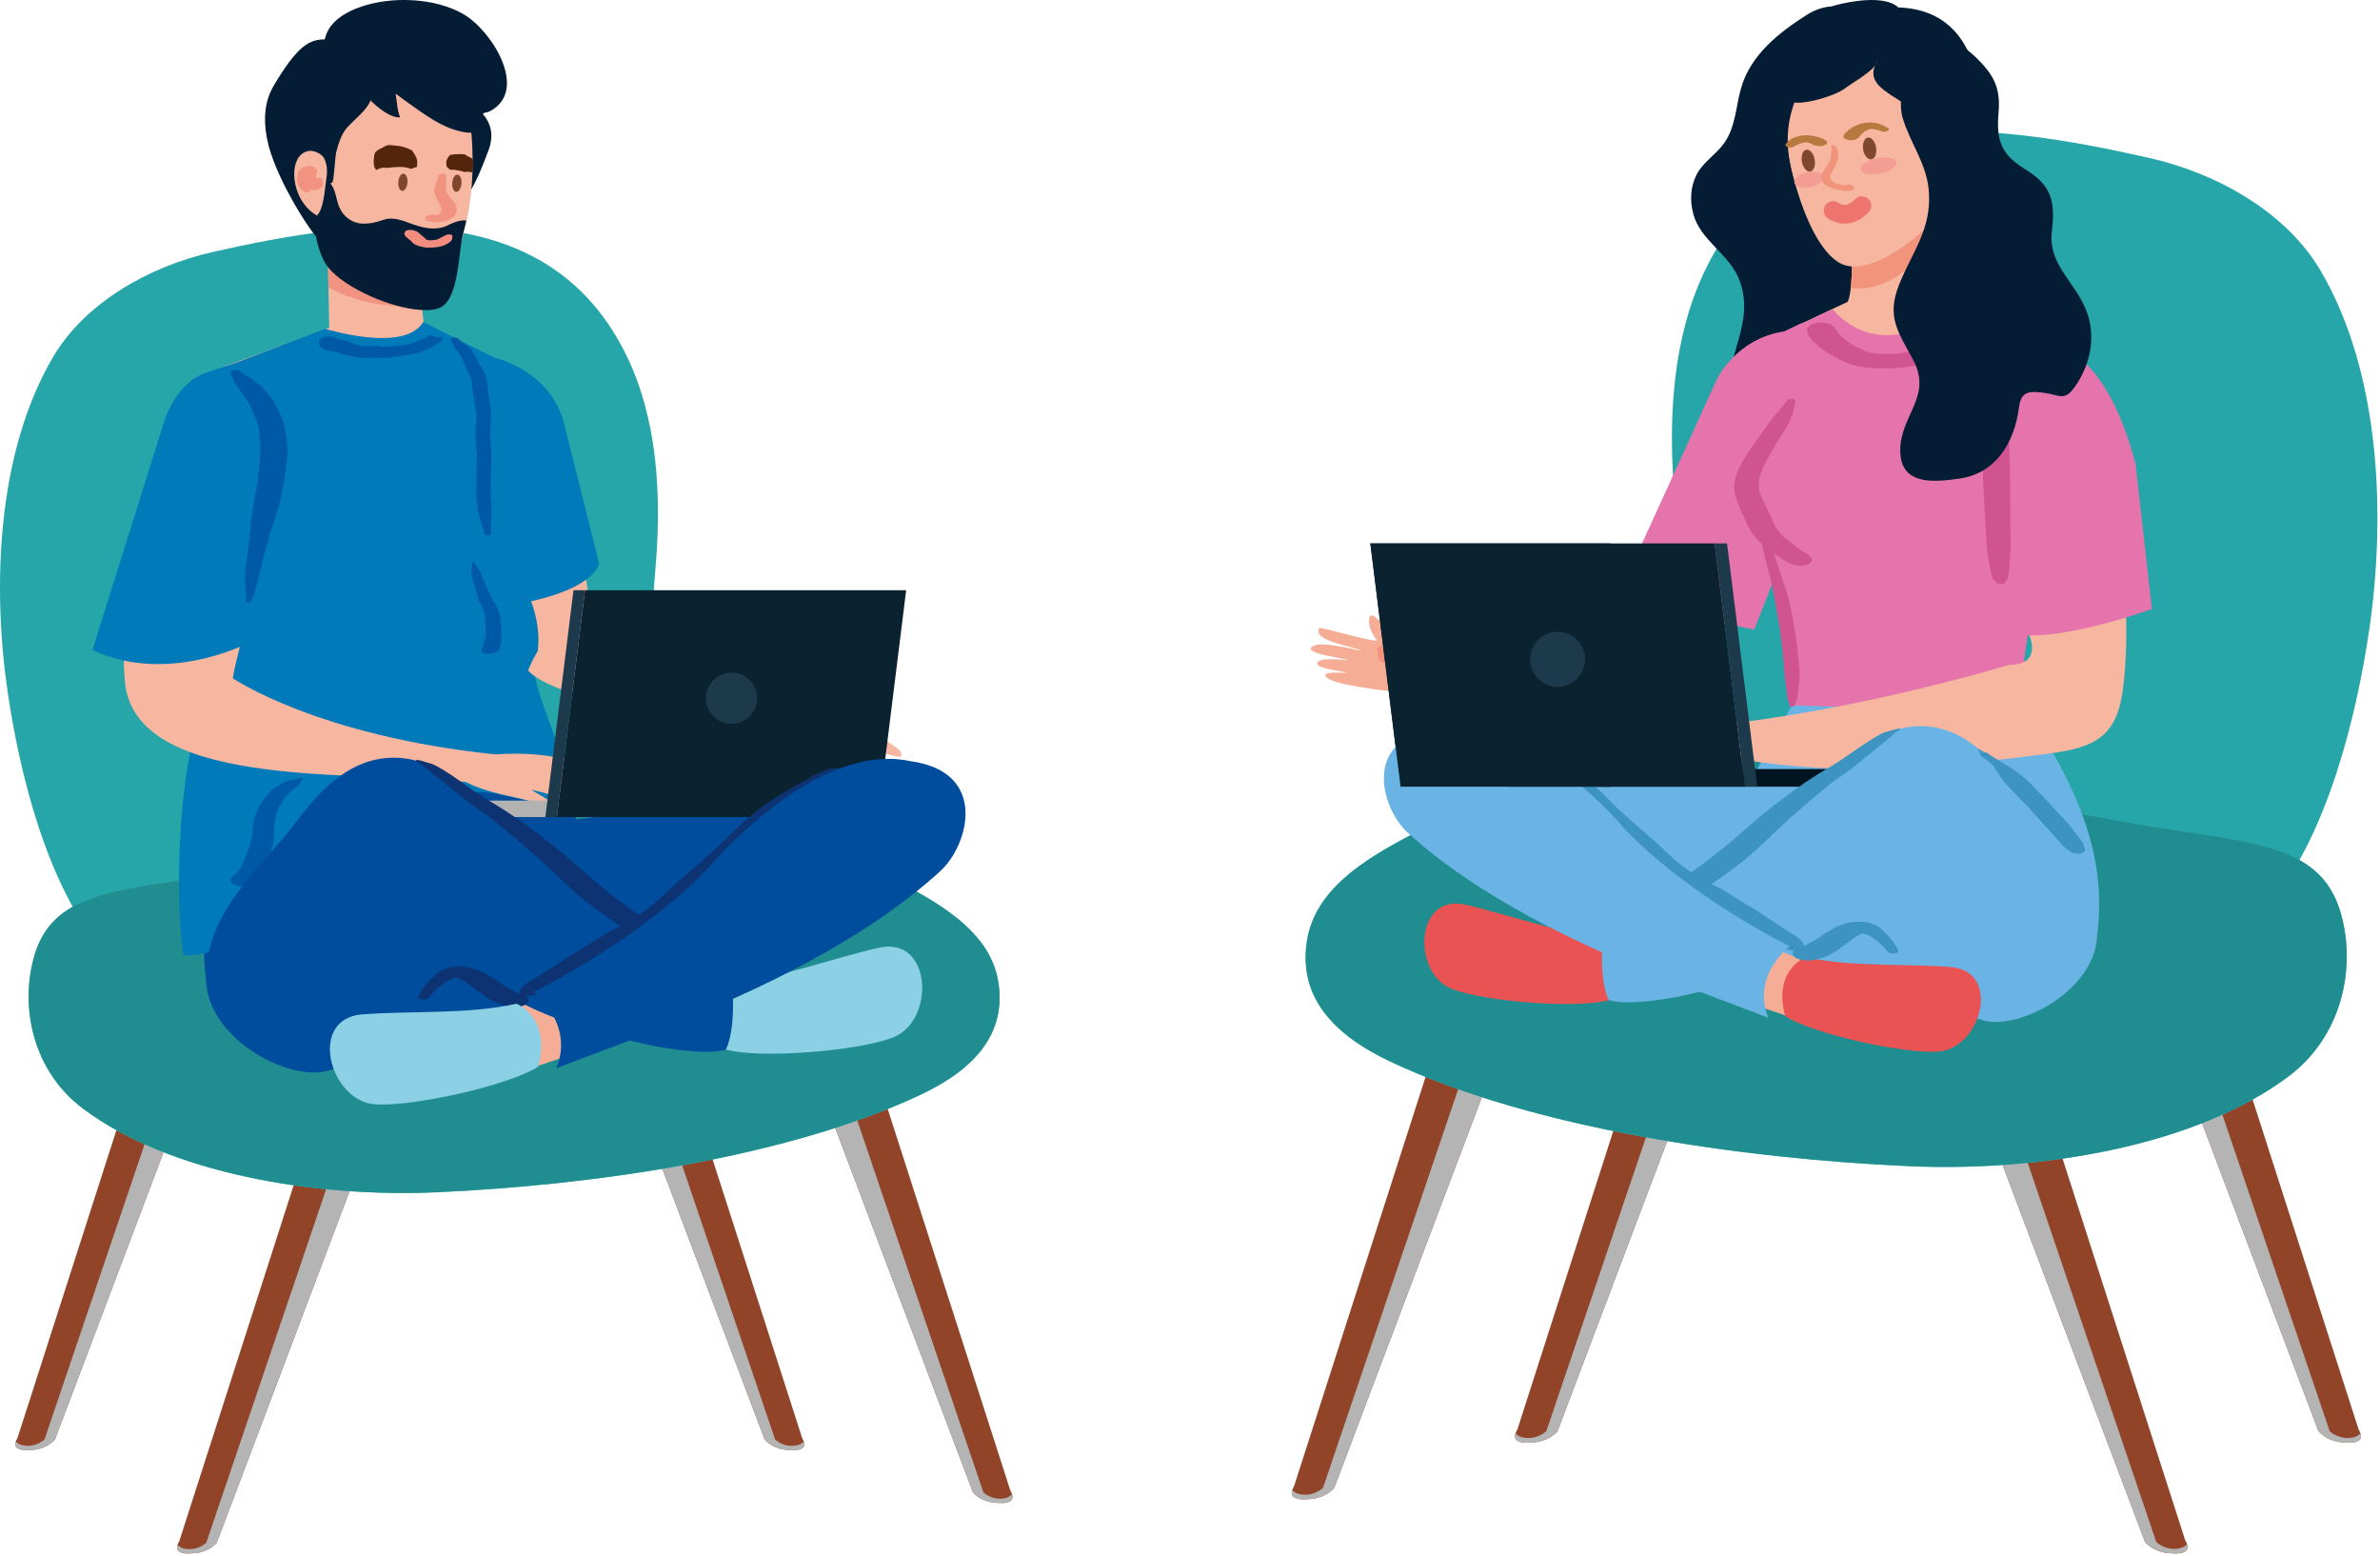 <svg xmlns="http://www.w3.org/2000/svg" xmlns:xlink="http://www.w3.org/1999/xlink" width="632" height="413" fill="none" xmlns:v="https://vecta.io/nano"><style><![CDATA[.B{fill:#f7b6a0}.C{fill:#914428}.D{fill:#b4b4b4}.E{fill:#041c34}.F{fill:#f2937c}.G{fill:#f6ad96}.H{fill:#004d9d}.I{fill:#f29381}.J{fill:#0b2230}.K{fill:#1d394c}.L{fill:#e474ab}.M{fill:#69b4e4}.N{fill:#cf5490}.O{fill:#3d94c0}]]></style><path d="M56.322 66.939c-16.306 3.689-33.651 13.198-42.271 27.904-14.904 25.41-16.098 60.745-12.048 88.649 3.168 21.72 10.438 51.391 25.082 68.642 16.306 19.174 52.554 11.172 73.43 7.899 24.095-3.742 42.479-5.56 55.617-28.268 13.19-22.812 16.151-56.847 18.124-83.4 1.298-17.564.208-36.894-7.53-53.21-20.824-44.012-70.573-37.257-110.404-28.216z" fill="#27a6a9"/><path d="M83.691 296.871h16.462L57.57 409.526s-2.129 2.91-7.114 2.858c0 0-5.141.52-2.856-3.222l36.092-112.291z" class="C"/><path d="M100.152 296.871L57.57 409.526s-2.129 2.91-7.114 2.858c0 0-4.206.416-3.324-2.286.364.363.779.675 1.35.883 2.233.728 4.726 0 6.284-1.403l38.221-112.707h7.166z" class="D"/><path d="M40.743 269.436h16.462L14.622 382.091s-2.129 2.91-7.114 2.858c0 0-5.141.519-2.856-3.222l36.092-112.291z" class="C"/><path d="M57.205 269.436L14.622 382.091s-2.129 2.91-7.114 2.858c0 0-4.206.415-3.324-2.287.364.364.779.676 1.35.884 2.233.727 4.726 0 6.284-1.403l38.221-112.707h7.166z" class="D"/><path d="M232.208 283.467h-16.462l42.583 112.655s2.129 2.91 7.114 2.858c0 0 5.142.519 2.857-3.274l-36.092-112.239z" class="C"/><path d="M215.746 283.467l42.583 112.655s2.129 2.91 7.114 2.858c0 0 4.207.416 3.324-2.287a3.59 3.59 0 0 1-1.35.884c-2.233.727-4.726 0-6.284-1.403l-38.221-112.707h-7.166z" class="D"/><path d="M176.905 269.436h-16.462l42.583 112.655s2.129 2.91 7.115 2.858c0 0 5.141.519 2.856-3.222l-36.092-112.291z" class="C"/><path d="M160.443 269.436l42.583 112.655s2.129 2.91 7.115 2.858c0 0 4.206.415 3.323-2.287a3.59 3.59 0 0 1-1.35.884c-2.233.727-4.726 0-6.283-1.403L167.61 269.436h-7.167z" class="D"/><use xlink:href="#B" fill="#53bec6"/><use xlink:href="#B" fill="#208e91"/><path d="M141.022 195.338s-28.613 1.195-65.692.26c-14.592 22.292-23.369 41.466-20.668 64.174 0 0 5.764 18.342 34.118 20.057l57.072-8.885 50.424 1.87s49.074-53.781 17.605-63.186l-60.811 7.898-12.048-22.188z" class="H"/><path d="M62.039 236.648l1.766-1.351c.519-.468.987-1.143 1.454-1.715l2.752-3.118 5.609-6.235 5.608-5.872c.831-.935 1.766-1.871 2.441-2.962l.935-1.299c.312-.416.571-.883.883-1.351.675-.987 1.818-1.663 2.752-2.39.415-.312 1.091-.624 1.298-1.091.104-.208.104-.416.208-.624.104-.312.312-.52.467-.779.104-.104-.312-.156-.363-.052-.519.467-1.039.675-1.714.935-.571.208-1.039.623-1.558.987l-3.064 1.923c-2.337 1.455-4.57 3.014-6.647 4.832-.987.884-1.87 1.923-2.804 2.858l-2.856 2.962-5.608 6.132-3.064 3.741-1.298 1.715c-.415.571-.623 1.299-.883 1.974-.26.728.571 1.04 1.142 1.144.883.207 1.869.156 2.544-.364z" fill="#0d3373"/><path d="M113.449 88.97l-25.966.52-.571-28.32 25.965-.52c-.052 0-2.337 22.396.572 28.32z" class="B"/><path d="M112.098 81.851c-5.868-.468-11.476-.728-17.24-2.39-2.752-.831-5.297-1.819-7.634-3.17l-.312-15.121 25.965-.52c-.052 0-1.298 12.419-.779 21.201z" class="I"/><path d="M129.547 40.383c-1.61 4.105-3.324 8.886-6.18 12.523-3.271 4.105-8.049 4.417-10.23-.727-2.077-4.833-2.025-10.808-1.091-15.797.468-2.702 1.402-5.82 3.947-7.639 3.947-2.91 9.192-1.975 12.152 1.455 2.752 3.118 2.856 6.547 1.402 10.185z" class="E"/><path d="M125.39 47.297c-.26 4.936-.987 9.873-2.285 14.653-1.298 4.833-3.116 13.926-8.621 15.953-1.713.623-3.063.572-5.037.468-7.478-.468-15.371-5.404-20.149-10.964-8.828-10.341-8.828-35.387.052-45.052 8.101-8.834 33.807-4.313 35.521 9.821.571 4.885.779 10.029.519 15.121z" class="B"/><path d="M119.782 59.403c-.52.26-1.61.779-2.233.935-2.181.572-4.207.312-6.388-.312-3.064-.831-6.076-2.754-9.347-1.663-1.973.675-3.635 1.091-5.712.987-2.597-.104-4.933-1.871-5.972-4.261-.779-1.819-.935-4.209-2.025-5.872-1.35-2.131-3.22-3.534-5.505-4.261.052 8.678.364 21.149 4.726 26.241 4.726 5.56 16.722 10.6 24.2 11.068 1.973.104 3.323.156 5.037-.468 5.453-2.027 5.089-15.017 6.439-19.902.312-1.091.572-2.234.831-3.378-1.194-.104-2.44.156-4.05.883z" class="E"/><path d="M87.584 44.593c.156-.208.312-.364.312-.675 0-.208-.052-.416-.104-.624a5.27 5.27 0 0 0-.519-1.247c-.415-.727-1.039-1.351-1.714-1.819-1.194-.779-2.648-1.143-4.051-.831-.156.052-.312.052-.467.104-.467.156-.571.208-.26.104.156-.052.156-.052.104-.052-.26.052-.467.156-.675.26-.26.104-.571.312-.727.572-.052.104-.104.156-.156.26-.104.156-.104.312 0 .416.052.052.052.104.104.156v-.312c-.156.208-.364.364-.156.675v-.208c-.208.416-.311.831-.467 1.247s-.312.883-.364 1.351c-.104.468-.208.935-.208 1.403s-.052 1.039.156 1.455c.052.104.312.104.364 0 .26-.416.312-.935.467-1.403l.519-1.403c.156-.468.364-.883.571-1.299s.364-.779.623-1.143c-.104.104-.26.156-.364.26.156-.052.364-.104.519-.208.104-.052.104-.052-.104 0-.208 0-.208 0 0 0 .104 0 .26 0 .364-.052l-1.973-.572c.415.675 1.61.675 2.285.572.052 0 .415-.156.519-.104-.052 0-.467.104-.156.052s.519-.104.779-.208.26-.104.104-.052-.156.052-.104.052c.104 0 .208-.052.312-.104.208-.052-.104 0-.156 0-.415.052-.883 0-1.246-.104-.26-.104 0 0 .052.052.104.052.156.104.26.156.208.104-.052-.052-.052-.052s.156.156.208.156c.052.052.052.052 0 0-.052-.104-.052-.052.052.104l.26.26c.156.104.312.208.467.364.156.104.312.26.415.364l.156.156c.052.052.052.052 0 0l.104.104c.208.312.467.624.571.987.052.208.104.364.208.572.208.312.623.468.935.624.571.208 1.714.26 2.233-.364z" fill="#f49c81"/><path d="M89.3 40.281c-.312 1.247-.571 6.911-.987 8.002s-2.908-.624-2.908-.624c-1.766-1.871.519-6.028-2.545-6.703-3.323-.727 1.506 20.058 1.454 22.292-2.545-2.702-11.529-16.68-13.398-26.397-1.402-7.171.208-11.484 1.87-14.29C80.835 9.104 83.743 9.935 91.169 10.974c3.427.468 6.024 8.158 7.27 11.536 1.35 3.585-1.091 6.339-3.583 8.678-3.012 2.962-4.051 3.429-5.557 9.093z" class="E"/><path d="M80.005 41.006c-3.479 3.014-2.181 12.627 4.154 16.212 1.766-1.663 2.025-6.547 2.389-8.886s.571-4.573-.675-6.651c-.416-.623-3.324-2.91-5.868-.675z" class="B"/><g class="I"><path d="M83.433 47.861l-.26 1.091c0-.052.052-.104.052-.156l-.156.416c-.052.052 0 .052.052-.052l-.052.052c-.052.052-.104.052-.156.104l.052-.052c-.052 0-.104.052-.104.052-.052 0-.052.052-.104.052.364-.156.26-.104.156-.052s-.26.052.208-.052c-.156 0-.26 0 .26 0-.208 0 .416.052.26 0-.156 0 .415.104.26.052s.364.156.208.052c-.156-.052.208.156.156.104l-.104-.104.156.156a1.61 1.61 0 0 1-.312-.675c0 .052.052.104.052.208-.156-.624-.208-1.247-.156-1.871 0-.312.052-.623.052-.935 0-.156-.052-.468-.104-.572-.208-.312-.519-.52-.831-.624l.519.312c-.052-.052-.104-.104-.156-.208-.208-.26-.519-.364-.831-.364-.26 0-.727.052-.987.26l-.156.156c.156-.052.26-.156.415-.208-.26.052-.519.208-.675.416a.84.84 0 0 0-.26.468c-.052.208-.052.312-.052.52v.364l.208 1.611c.104.572.26 1.143.727 1.507.312.312.779.468 1.194.52a2.96 2.96 0 0 0 1.766-.26l.519-.312c.052-.052.104-.104.208-.156.156-.156.26-.26.312-.468.052-.26 0-.52-.052-.779l-.156-.779c-.052-.364-.623-.468-.935-.468-.623.208-1.091.26-1.194.675z"/><path d="M84.262 45.525c0-.987-1.402-1.455-2.181-1.455-1.091 0-2.285.52-2.804 1.507a4.48 4.48 0 0 0-.26 2.962c.052.26.156.52.26.779.104.208.312.416.467.624s.364.416.519.572c.208.26.467.364.779.468s1.091.208 1.194-.26c.052-.156.104-.26.052-.468l-.156-.416-.26-1.039c-.312-.728-.363-1.455-.208-2.234.052-.312.156-.572.26-.883.052-.156.156-.26.26-.416-.052.052.26-.208.104-.104.052-.052.26-.104.052-.052-.104.052-.26.052-.364.052-.052 0-.26-.052-.104 0 .104.052.156.052.26.052.156.052.208.052.312.104s.208.104.26.208c.156.26.571.312.831.26.26.104.727.052.727-.26z"/></g><path d="M110.8 42.988c-.052-.779-.312-1.351-.727-2.027-.208-.312-.416-.727-.675-.987-.208-.208-.572-.312-.883-.468-1.246-.572-2.493-.779-3.895-.883-.571-.052-1.35-.208-1.921 0a6.14 6.14 0 0 0-.831.416l-.623.312c-.468.26-.987.52-1.403.883-.467.416-.519 1.403-.571 2.026s-.052 1.299.104 1.923c.052.208.104.364.208.52.156.052.208.156.156.312.052.052.104.052.156.104l1.143-.468c.415-.156.779-.156 1.194-.104.468.052.883 0 1.351-.052.623-.104 1.194-.104 1.817-.156 1.091-.052 2.025 0 3.064.26.208.052.519.208.727.208s.467-.156.623-.208.519-.26.675-.156c.312.104.312-1.455.312-1.455zm7.946 1.4c.052.052.104.052.208.156.155.156.311.312.467.416.208.156.571.104.831.104.312 0 .623.052.935.104.727.104 1.402.26 2.077.468.156.052.311.052.519 0s.312-.052.571-.052c.156 0 .364.052.52.104.052 0 .156.052.207.052.156 0 .208 0 .312-.104.156-.104.156-.468.208-.676l.104-1.091c0-.572 0-1.247-.312-1.767l.156.468c-.052-.104-.052-.208-.104-.26-.052-.104-.104-.26-.208-.312-.104-.104-.259-.156-.415-.208-.26-.104-.519-.26-.779-.364.052 0 .104.052.104.052-.156-.104-.312-.26-.52-.364s-.311-.156-.519-.156c-.311 0-.623-.052-.935-.052-.623 0-1.246.052-1.817.104-.208.052-.519.052-.727.104-.26.104-.416.364-.571.572-.312.468-.52.883-.572 1.455.104.312 0 1.143.26 1.247z" fill="#55240d"/><path d="M120.095 48.545c-.104 1.247.363 2.338 1.038 2.39s1.298-.935 1.402-2.182-.363-2.338-1.038-2.39c-.675-.104-1.299.883-1.402 2.182zm-14.333-.261c-.103 1.247.364 2.338 1.039 2.39s1.298-.935 1.402-2.182-.363-2.338-1.038-2.39-1.299.935-1.403 2.182z" fill="#7f482e"/><path d="M118.483 62.369c-.519.312-1.039.468-1.558.779l-.467.26c-.104.052-.208.104-.26.104-.104.052-.104.052 0 0-.052 0-.104.052-.156.052-.104.052-.208.052-.311.104-.312.104.103 0-.104 0-.26 0-.468.052-.727.104-.26 0-.104 0 .052 0h-.416c-.156 0-.623.052-.727 0 .052.052.312.052.052 0-.208-.052-.104-.052.052 0l-.675-.156c-.26-.052-.156-.104-.052 0-.052-.104-.104-.104 0 0-.104-.104-.208-.312-.415-.468-.364-.364-.779-.623-1.143-.935-.208-.156-.363-.364-.571-.52-.364-.312-.831-.416-1.298-.572-.52-.156-1.922-.208-2.233.468-.208.416-.208.727.103 1.091l.676.624.727.572.571.624c.519.468 1.194.675 1.817.883.779.208 1.558.364 2.389.364 1.454 0 2.908-.104 4.258-.675.52-.208 1.039-.52 1.506-.883s.572-.883.572-1.455c.156-.623-1.299-.572-1.662-.364z" fill="#f18c7e"/><path d="M116.46 46.571c-.208.78-.467 1.507-.727 2.234-.208.675-.571 1.455-.415 2.183.259 1.351 1.09 2.338 1.609 3.585.208.468.364.883.26 1.403-.052.312-.26.468-.519.779-.208.208.207-.104-.052.052-.104.052-.26.104-.364.156s-.052.052.156-.052c-.052.052-.156.052-.208.052s-.052 0-.104.052c-.207.052-.155.052.104 0l-.363.052c-.416.052.467 0 .052 0-.468 0 0 .104.052 0-.052.052-.364-.052-.468-.052-.675-.156-2.077-.052-2.492.675-.416.779.934 1.143 1.402 1.195 1.61.312 3.427.052 4.881-.624 1.143-.52 2.233-1.559 2.026-2.962-.208-1.559-1.662-2.546-2.441-3.845-.208-.364-.364-.727-.416-1.091s0-.779 0-1.195l.052-2.598c0-.727-1.869-.675-2.025 0z" class="I"/><g class="B"><path d="M124.714 126.643c-3.479-21.201 7.167-22.292 7.167-22.292 11.996-3.066 17.552 15.173 17.552 15.173s8.621 40.323 8.517 58.406c0 0-12.723 7.899-18.695-3.377l-14.541-47.91z"/><path d="M91.639 85.488l-40.09 14.758 22.07 98.937h52.813l14.541-96.963-30.587-16.732H91.639z"/></g><g fill="#007ab9"><path d="M112.409 85.488l26.796 13.51-11.061 99.456c-10.698 5.456-16.67 1.975-33.184 1.975-5.297 0-20.928 2.91-23.213-2.65-1.402-3.378-5.297-10.445-5.193-14.03s-3.791-9.406-4.102-12.991-.208-7.119-1.973-10.341c-3.272-5.975-3.22-14.861-4.726-21.564-1.506-6.807-2.545-10.185-2.545-17.2 0-3.741-3.22-7.898-4.102-11.535-.987-3.846-.416-8.522 3.376-10.237 3.375-1.559 7.218-2.494 10.75-3.793l23.057-8.782c-.052-.104 20.98 6.599 26.121-1.819z"/><path d="M128.508 161.615l-6.543-35.595s-9.503-20.681 7.063-31.645c0 0 17.864 2.806 21.135 19.642l8.932 35.542s-.883 8.834-30.587 12.056z"/><path d="M68.217 241.17c4.674-7.794 6.076-17.615 11.996-24.682 5.66-6.755 15.891-13.562 25.082-13.095 5.661.312 13.762 8.314 19.63 7.067 7.011-1.507 19.214 5.352 25.031 1.403 4.673-3.221-9.348-29.099-7.894-34.815 1.558-6.287 1.039-11.743-1.038-17.511-2.545-7.119-5.713-5.716-7.323-13.043-1.402-6.339-2.856-12.575-7.841-17.148-14.489-13.458-39.259-11.12-56.085-4.312-2.596 1.039-4.102 1.87-4.985 2.909-1.402 1.663-6.076-.623-6.18 4.002-.156 8.002-1.558 7.118-1.558 15.121 0 5.768-1.194 15.537-2.285 21.097-1.662 8.262-.935 18.602-3.168 26.76-3.947 14.446-5.297 43.337-2.856 58.666-.104-.052 13.502 1.403 19.474-12.419z"/></g><path d="M125.651 207.861c-26.069-3.741-89.943 3.014-92.488-26.969-2.077-24.474 6.18-63.134 17.397-71.916 8.361-6.547 19.526-2.91 24.044 6.911 4.985 10.912-10.282 48.533-12.775 64.174 0 0 22.382 15.329 69.743 20.213l-5.92 7.587z" class="B"/><path d="M24.543 172.58l19.318-61.524c3.947-10.393 10.594-12.159 11.944-12.159 20.668 0 22.486 25.513 22.486 25.513l-10.022 45.104c.052.052-22.434 12.938-43.725 3.066z" fill="#007ab9"/><g class="B"><path d="M121.755 202.769c1.091-1.403 6.959-2.338 9.763-2.494 7.582-.52 14.125 0 21.24 1.819 2.44.623 7.685 2.026 9.97 3.273 1.35.728 4.051 1.351 3.584 3.066-1.091.572-7.219-.623-11.269-1.611 5.92 1.715 7.27 3.326 7.426 4.105-1.454 1.611-8.361-1.559-13.243-2.598-1.558-.364 9.244 3.741 3.947 4.157-1.142.104-8.568-2.026-12.1-2.858.364.364 5.038 2.806 4.934 3.222-.104 1.091-4.778-.052-7.115-.676-3.167-.831-21.343-3.793-17.137-9.405zm74.523-14.914c1.298-1.248 7.27-1.144 10.022-.832 7.582.78 13.97 2.338 20.617 5.3 2.285 1.04 7.27 3.274 9.295 4.885 1.247.987 3.739 2.026 3.012 3.637-1.142.416-7.01-1.819-10.853-3.429 5.556 2.702 6.647 4.52 6.595 5.3-1.662 1.351-7.997-2.91-12.619-4.781-1.506-.623 8.516 5.249 3.219 4.781-1.142-.104-8.153-3.482-11.476-4.833.311.416 4.518 3.586 4.31 4.001-.26 1.04-4.674-.883-6.907-1.87-2.908-1.403-20.356-7.379-15.215-12.159z"/><path d="M157.122 165.15l51.982 25.617-5.193 4.625s-55.773-8.158-63.667-17.407c0-.052 5.505-15.485 16.878-12.835z"/></g><path d="M117.029 89.802c-.104.104-2.804-.935-2.96-.831-.156.052-.259.156-.415.26l-.52.312-1.402.675a13.56 13.56 0 0 1-2.752 1.039c-.208.052-.467.104-.675.208-.104.052-.467.104 0 0-.104 0-.208.052-.312.052l-1.402.156-1.506.104-.779.156h-.052c.364 0 .052 0-.052 0h.156-.727c-.311 0-.623 0-.883.052.052 0-1.09.26-.519.104.364-.104.052 0-.052 0h.26-.779c-.519 0 .104.052.104 0l-.364-.052c-.259-.052-.467-.104-.727-.104-.935-.156-1.869-.156-2.752-.052-.26.052-.571.052-.831.104-.364.052.208 0 .26 0s.571.104.26 0a3.06 3.06 0 0 0-.727-.104c-.104 0-.26-.052-.364-.052-.312 0-.571-.052-.883-.052s-.312 0 0 0h.104s.675.156.312.052l-.571-.156c-.312-.104-.623-.156-.935-.208 0 0-.675-.26-.208-.052.364.156-.26-.104-.364-.156l-.883-.364a14.55 14.55 0 0 0-2.285-.623c-.467-.052-.935-.156-1.402-.104-.519.052 1.142.208 1.039.156.104.052.571.26.208.052.26.156.727.312-.26-.208l-.831-.312-.831-.312c-.779-.312-1.869-.26-2.7 0-.519.156-1.298.468-1.298 1.143 0 .364 0 .675.156.987.208.468.831.831 1.298 1.039.623.312 1.35.468 2.025.572.364.052.779.052 1.142.104-.519-.052-.623-.052-.364 0s.156 0-.312-.052c.156.052.415.104.571.156.104.052.623.208.208.052s.104.052.208.052c.364.104.675.26 1.039.364l.467.156.883.208c-.467-.156.156.052.26.052l.571.156 1.506.26.675.052.727.104c.623.104 1.194.104 1.818.104.467 0 .883-.052 1.35-.104.156-.052.571-.208.727-.104 0 0-1.039-.104-.571 0 .208.052.415.052.623.104.624.104 1.247.104 1.922.104 1.142-.052 2.389-.104 3.479-.468l-1.454.208 2.181-.156.831-.156c.052 0 .571-.156.208-.052-.312.104.156 0 .208-.052.155 0 .311-.052.467-.052 1.298-.156 2.596-.364 3.843-.779 1.298-.468 2.544-.987 3.739-1.663.779-.416 2.804-1.455 2.181-2.598l-2.077 1.039c.571 0 1.194 0 1.765-.52zm-55.72 9.249c.364.727.519 1.611.935 2.286l1.454 2.286c.519.832 1.142 1.507 1.714 2.339s1.039 1.715 1.402 2.65l1.298 2.91c.415.935.519 2.026.675 3.014s.26 1.922.26 2.91c0 .467-.052.935 0 1.403 0 .467.156.883.156 1.299v.259c0-.259 0-.052 0 .052-.052.26-.156.572-.156.832-.052.519 0 1.039-.052 1.559l-.363 3.273c-.208 2.183-.675 4.365-1.091 6.548l-.987 6.235a6.82 6.82 0 0 0 0 1.455c0 .52-.104 1.039-.156 1.611l-.415 3.118-.935 7.326c-.104 2.443.364 4.885.311 7.275 0 .416 1.142.416 1.246.104.935-2.026 1.506-4.209 2.025-6.391l1.61-6.444.935-3.221c.312-1.04.415-2.183.831-3.222.415-.987.727-1.975 1.039-3.014l1.091-3.325.727-3.378.623-3.326.415-3.221.208-1.611c.104-.572.052-1.091.104-1.663 0 .052-.052.26 0 .052l.156-.572c.052-.207.052-.415.052-.623-.052-.468-.208-.884-.208-1.351l-.208-2.91-.727-3.274c-.311-1.143-.779-2.182-1.35-3.273-.571-1.04-.987-2.079-1.662-3.066-.727-1.039-1.558-2.027-2.389-2.91s-1.921-1.507-2.856-2.286c-.26-.208-.467-.416-.727-.572-.364-.26-.883-.312-1.246-.572l-.467-.416-.935-.675c-.467-.312-1.039-.364-1.558-.26-.363.104-.987.312-.779.779zm58.473-8.991c.052.312.156.675.26.987.104.26.363.52.467.779.156.312.208.572.468.831.311.312.571.624.831.987.934 1.403 1.506 3.118 2.233 4.625.363.727.779 1.403 1.038 2.131.312.935.26 1.974.416 2.91l.779 5.3c.103.883.311 1.663.207 2.546l-.207 2.598c0 1.819-.052 3.586.207 5.352.26 1.819.104 3.742.052 5.612v5.456c0 .936-.104 1.871.052 2.806.052.52.208.936.208 1.507s.052 1.039.208 1.559l1.713 5.664c.156.468 1.714.416 1.662-.104-.104-1.767.104-3.533.104-5.3l.052-2.442c-.052-.468-.208-.832-.208-1.299v-1.403l.052-5.508.104-5.508-.26-2.599c-.052-.935 0-1.87 0-2.806 0-.831-.052-1.662.052-2.494.104-.935.26-1.715.104-2.65l-.675-5.248-.364-2.754c-.103-1.039-.363-1.871-.83-2.806l-2.857-5.196c-.467-.727-1.09-1.455-1.765-1.975l-1.195-.779-1.194-1.039c-.26-.208-1.818-.364-1.714.26zm5.559 59.293c0 .519-.104.987-.104 1.507 0 .312-.051.571-.051.883s.051.52.103.832c.208 1.091.52 2.13.831 3.221l.935 3.274c.156.571.415 1.039.675 1.611.26.519.571.987.727 1.507.364 1.039.519 2.13.519 3.273v3.274c-.051.623-.311 1.351-.467 1.871-.104.363-.208.727-.363 1.039-.052.156-.208.26-.26.364a.96.96 0 0 0-.104.363c.052-.259.208-.415.519-.519-.934.571-.519 1.299.416 1.559 1.09.311 3.012.259 3.739-.78.363-.519.467-1.195.519-1.819.104-.519.208-1.039.208-1.558.052-.936-.156-1.871-.156-2.806-.104-1.975-.26-3.898-1.246-5.664-.208-.416-.52-.78-.779-1.144-.312-.415-.52-.935-.727-1.454l-1.299-2.806-1.298-3.17c-.208-.52-.519-.987-.831-1.455l-.934-1.455c-.052-.052-.572-.156-.572.052zm-45.753 57.21c-.727.26-1.298.312-2.025.415-.831.156-1.61.416-2.337.832-1.039.571-2.129 1.143-3.064 1.974-1.662 1.507-3.168 3.69-3.999 5.82-.415 1.039-.727 2.235-.935 3.378l-.104 1.403-.26 1.559c-.104 1.143-.467 2.182-.831 3.273l-1.194 3.17c-.467 1.039-.935 2.079-1.662 2.962-.104.104-.467.572-.26.312-.052.104-.156.156-.208.26-.156.259.104 0 .208-.104-.571.311-1.298.831-1.558 1.455-.415 1.143.987 1.662 1.869 1.87.675.156 1.402.208 2.077.104.623-.104 1.454-.26 1.921-.727l.26-.26c-.052.052-.312.156-.104.104.312-.104.675-.364.883-.52.415-.312.727-.779 1.039-1.195.571-.727.987-1.559 1.298-2.39.467-1.04.779-2.131 1.091-3.222l.883-3.43c.208-1.039.156-2.078.26-3.169.052-.468 0-.936 0-1.403 0-.52.156-1.091.26-1.611.312-2.131 1.454-4.157 2.752-5.872.727-.935 1.558-1.663 2.493-2.338l.779-.52c.208-.208.26-.364.415-.571.311-.468.467-.884.831-1.351.26-.312-.675-.26-.779-.208z" fill="#0059a6"/><path d="M206.664 212.537h-91.605v4.365h91.605v-4.365z" fill="#b2b2b2"/><path d="M233.151 216.902h-85.27l7.478-60.224h85.27l-7.478 60.224z" class="J"/><path d="M144.816 216.902h3.064l7.478-60.224h-3.064l-7.478 60.224zm56.239-31.538c0 3.793-3.064 6.807-6.803 6.807-3.791 0-6.803-3.066-6.803-6.807a6.83 6.83 0 0 1 6.803-6.807c3.739 0 6.803 3.013 6.803 6.807z" class="K"/><path d="M151.67 261.748l-19.525 7.95 5.037 15.173 19.837-6.703-5.349-16.42zm26.483-.988l20.98 1.87-.311 15.953-20.98-.52.311-17.303z" class="G"/><path d="M192.747 278.634c9.036 2.494 34.897.415 44.297-3.17 11.372-4.313 10.594-27.125-3.739-23.851-12.983 2.962-26.641 8.262-39.883 9.353 0 0-7.893 6.132-.675 17.668z" fill="#8cd0e5"/><path d="M192.746 278.635c3.22-6.652 1.402-20.578 1.402-20.578l-11.269-5.975c-13.969-10.86-30.535-17.927-44.193-29.151-10.593-8.678-20.928-23.228-36.351-21.669-10.386 1.04-17.604 8.886-23.524 16.732-9.971 13.095-24.096 23.747-24.096 41.726 0 15.173 20.097 26.553 30.951 24.838 7.997-1.247 20.046-11.379 24.512-17.459l11.944-14.757s4.725 15.484 50.891 25.201c-.052 0 13.658 2.91 19.734 1.092z" class="H"/><g fill="#0d3373"><path d="M110.592 202.302c.467.208 1.039.416 1.454.728.467.311.779.779 1.246 1.091l3.428 2.65 7.686 6.235 6.023 4.261 6.336 5.145c3.843 3.325 7.686 6.651 11.321 10.184 2.441 2.339 4.881 4.625 7.53 6.703 2.752 2.183 5.608 4.209 8.516 6.184 3.324 2.286 6.699 4.521 10.075 6.599l5.141 3.118c.883.572 1.766 1.143 2.752 1.559.208.104.416.156.623.26-.207-.052-.155-.052.156.052.571.208 1.091.415 1.714.519.571.104 1.09.208 1.61.364.415.104 2.388.104 1.973-.727l-.312-.624v.468c.104-.364.208-.728 0-1.143-.051-.156-.207-.312-.311-.416s-.208-.208-.312-.364c.104.104.104.104-.052-.052-.623-.779-1.454-1.299-2.285-1.871l-4.362-3.013c-2.804-1.923-5.712-3.742-8.568-5.664-5.868-4.001-11.529-8.314-16.826-13.043-7.841-7.015-16.254-13.614-25.29-18.966-3.375-1.975-6.439-4.365-9.659-6.548-1.454-.987-2.96-1.922-4.518-2.754-.727-.415-1.558-.623-2.337-.831-.727-.208-1.402-.468-2.129-.624-.208-.052-.519-.104-.675.052-.104.26-.156.364.052.468z"/><path d="M140.037 264.342h.519c.156 0 .52 0-.052-.051-.83-.052.364 0 .468.051.363 0 .727-.051 1.09-.103.416-.104.468-.104.104 0-.571.103.26-.052.364-.052l1.454-.364c1.298-.416 2.596-.935 3.843-1.507l7.633-3.793 8.205-4.833 4.57-2.91c1.143-.779 2.129-1.818 3.168-2.702l5.868-4.728 5.193-4.625c3.168-2.962 6.492-5.768 9.763-8.626 3.324-2.91 6.44-5.976 9.711-8.989 2.96-2.754 6.232-5.197 9.607-7.431.104-.052.208-.156.364-.208.052 0 .311-.208.052-.052s.104-.052.155-.104c.104-.052.156-.104.26-.156.416-.26.883-.519 1.35-.831.883-.52 1.766-1.039 2.649-1.507 1.817-1.039 3.583-1.975 5.452-2.962.468-.26.935-.468 1.403-.727.675-.364 1.038-.78 1.506-1.403.519-.676-.572-1.351-1.039-1.507-1.091-.416-2.181-.364-3.272-.104-2.233.467-4.258 1.766-6.231 2.858-1.766.935-3.48 1.922-5.193 2.91-3.48 2.078-6.855 4.261-9.919 6.859-3.272 2.754-6.128 5.923-9.296 8.781-3.012 2.806-6.179 5.456-9.295 8.159-2.389 2.078-4.622 4.364-7.063 6.443-.831.675-1.661 1.299-2.544 1.871-.52.363-1.039.675-1.558 1.039-.26.156-.571.364-.831.519s.312-.207.26-.155c-.104.051-.156.103-.26.155-.156.104-.312.156-.415.26-1.247.78-2.441 1.559-3.739 2.235-1.662.831-3.272 1.662-4.83 2.65-.312.208-.623.363-.883.571-.052.052-.156.104-.208.156-.467.26.312-.208.312-.208-.208.104-.363.26-.571.364l-1.974 1.247c-1.298.832-2.648 1.611-3.946 2.39-1.454.884-2.856 1.819-4.259 2.754-.259.156-.519.364-.83.52-.156.104-.312.208-.416.26-.052.052-.104.104-.208.104-.415.26.156-.104.26-.156l-1.662 1.039c-.727.416-1.402.884-2.077 1.351-.363.26.675-.415.156-.104-.104.052-.208.156-.312.208l-.779.468c-.986.623-1.973 1.195-2.856 1.922a4.19 4.19 0 0 0-.675.676c-.156.156-.467.416-.052.052-.208.156-.363.416-.363.675-.052-.155.103-.363 0-.103 0 .051-.052.155-.104.207-.364.988 1.35 1.247 1.973 1.247z"/><path d="M113.757 264.917c1.247-1.611 2.804-3.014 4.466-4.105.416-.26.831-.468 1.247-.676.103-.052.207-.104.259-.104s.416-.156.208-.104c-.312.104.519-.208.363-.156.104-.052.676-.259.26-.103.208-.052.416-.156.675-.208l.312-.104s-.52.052-.156.052c.052 0 .26 0 .312-.052 0 0-.727.052-.26.052.208 0 .467.104-.312 0-.155 0-.623-.156-.207-.052.311.104-.52-.156-.208-.104.26.104.935.468.519.208-.363-.208.26.104.312.156l1.194.623.571.312c.156.104.779.364.208.104.416.156.779.519 1.143.779l5.089 3.69c1.09.675 2.285 1.143 3.479 1.558.883.312 1.87.52 2.804.572 1.299.104 2.96-.052 3.947-.987.364-.364.467-.624.312-1.091-.052-.208.104.415.104.311-.052-.156-.052-.363-.156-.519-.416-.78-1.454-1.091-2.233-1.247-.156-.052-.312-.052-.468-.104l.468.104c-.156-.052-.26-.052-.416-.104-.259-.052-.519-.156-.727-.26-.415-.156.779.312.208.052l-.312-.156-.623-.312-1.402-.779c-.208-.104-.415-.26-.623-.364-.104-.052-.208-.104-.312-.208.52.416.208.104.052 0l-1.402-.935-3.116-1.975c-2.233-1.299-4.829-2.13-7.478-2.13-1.402 0-2.752.26-4.05.831-.987.416-1.766 1.039-2.545 1.767-1.662 1.559-3.168 3.222-4.206 5.3-.26.52.623.78.987.832.571.155 1.298.103 1.713-.364z"/></g><path d="M241.561 202.039c21.083 2.754 15.631 22.292 8.256 29.099-19.889 18.239-48.554 32.009-73.585 41.674l-28.51 10.757c4.934-11.9-6.076-20.214-6.076-20.214s27.991-13.562 46.79-33.308c-.052-.052 28.042-33.36 53.125-28.008z" class="H"/><path d="M142.947 283.155c-7.894 5.041-33.236 10.653-43.258 10.029-12.152-.779-18.124-22.812-3.427-23.903 13.294-.987 27.887.052 40.869-2.806 0-.052 9.296 3.482 5.817 16.68z" fill="#8cd0e5"/><path d="M92.936 17.678c-.052 4.209 8.88 13.926 13.294 13.458-.831-2.026-.779-4.313-1.194-6.288 3.791 2.754 9.14 6.859 13.346 8.73 1.818.831 6.699 2.494 8.257 1.143 1.038-.883.363-2.65.987-3.637 1.142-1.819 1.038-.727 2.856-1.767 9.815-5.716.052-21.253-7.426-25.566-7.53-4.365-19.007-4.781-27.16-1.975-3.479 1.195-7.062 3.118-8.828 6.391-1.454 2.65-2.96 11.847 1.298 12.679l4.57-3.17z" class="E"/><path d="M570.925 41.977c17.484 3.956 36.082 14.152 45.326 29.92 15.98 27.246 17.261 65.134 12.918 95.054-3.397 23.29-11.192 55.105-26.895 73.603-17.484 20.56-56.351 11.979-78.735 8.469-25.837-4.012-45.549-5.962-59.637-30.31-14.143-24.46-17.317-60.955-19.433-89.427-1.392-18.832-.223-39.559 8.074-57.054 22.329-47.193 75.673-39.949 118.382-30.254z" fill="#27a6a9"/><path d="M541.579 288.523h-17.651l45.659 120.796s2.283 3.12 7.629 3.064c0 0 5.513.557 3.063-3.454l-38.7-120.406z" class="C"/><path d="M523.927 288.523l45.66 120.796s2.283 3.12 7.629 3.064c0 0 4.51.446 3.564-2.451-.39.39-.836.724-1.448.947-2.395.78-5.067 0-6.738-1.505l-40.982-120.851h-7.685z" class="D"/><path d="M587.63 259.105h-17.652l45.66 120.796s2.283 3.12 7.629 3.064c0 0 5.512.557 3.062-3.454L587.63 259.105z" class="C"/><path d="M569.978 259.105l45.66 120.796s2.283 3.12 7.629 3.064c0 0 4.51.446 3.563-2.451-.389.39-.835.724-1.447.947-2.395.78-5.068-.056-6.738-1.504l-40.983-120.852h-7.684z" class="D"/><path d="M382.329 274.152h17.651l-45.659 120.796s-2.283 3.12-7.629 3.064c0 0-5.513.557-3.063-3.454l38.7-120.406z" class="C"/><path d="M399.98 274.152l-45.659 120.796s-2.283 3.12-7.629 3.064c0 0-4.51.446-3.564-2.451.39.39.836.724 1.448.947 2.394.78 5.067 0 6.738-1.505l40.982-120.851h7.684z" class="D"/><path d="M441.628 259.105h17.651l-45.66 120.796s-2.283 3.12-7.628 3.064c0 0-5.513.557-3.063-3.454l38.7-120.406z" class="C"/><path d="M459.279 259.105l-45.66 120.796s-2.283 3.12-7.628 3.064c0 0-4.51.446-3.564-2.451.39.39.835.724 1.448.947 2.394.78 5.067-.056 6.738-1.504l40.982-120.852h7.684z" class="D"/><use xlink:href="#C" fill="#53bec6"/><use xlink:href="#C" fill="#208e91"/><path d="M495.531 15.289c-.39 6.798-8.018 8.358-13.141 9.193-4.733.78-7.907 4.346-8.575 9.305-.613 4.457 8.185 6.24 10.078 10.141 1.893 3.789 4.678 7.633 4.232 12.146-.445 4.792-2.172 7.689 2.06 11.478 3.286 2.897 6.571 5.182 7.351 9.806 1.837 11.311-14.645 22.51-19.712 31.703-1.17 2.118-2.339 6.519-4.288 7.968s-4.789-.112-6.515-1.282c-5.624-3.788-9.02-10.419-7.628-17.105 1.782-8.525 5.958-15.879 2.338-24.683-2.672-6.575-10.245-10.196-12.083-17.161-.946-3.454-.779-7.243.891-10.475 1.782-3.399 5.234-5.349 7.406-8.469 2.951-4.29 3.007-9.639 4.399-14.486 2.506-8.803 10.079-14.765 17.484-19.445 4.566-2.897 10.58-3.399 13.921 1.003 1.392 1.839 1.671 11.478 1.114 13.428l.668-3.065z" class="E"/><g class="G"><path d="M365.4 182.383v-7.076c40.091-4.29 58.467-10.698 58.467-10.698 7.962-4.067 9.41-9.082 12.862-16.548 7.74-16.827 15.759-33.653 22.775-50.759 9.8-14.097 22.718-3.287 26.894-3.287-8.241 21.73-17.762 39.671-30.013 64.855-5.624 11.589-15.702 21.228-27.618 22.733 0 0-36.528 2.841-63.367.78z"/><path d="M350.309 166.728c-2.004 3.51 9.467 4.903 11.304 6.073-2.617-.501-12.306-3.12-13.531-.724-.612 1.504 8.353 2.619 9.967 3.176-1.614 0-7.851-1.003-8.296.891 0 1.338 6.18 1.95 8.018 2.452-.501.111-6.181-.446-5.847.724.279 1.17 4.176 2.173 6.125 2.508 8.91 1.56 18.71 3.565 18.153-2.619-.446-4.625-.78-7.188-11.248-15.545-1.782-1.449-2.283 2.73.724 6.351-1.058.558-15.146-3.733-15.369-3.287z"/></g><path d="M366.567 172.468c-.111-.112-.223-.167-.334-.279-.334-.278.056-.557.334-.613.39-.111.947-.111 1.281.167.167.112.278.279.39.39s0 .335-.112.39c-.055 0-.055.056-.111.056s0 0 0-.056c.056 0 .056-.055.056-.111s-.056-.167 0-.111l.055.055c.112.167.223.279.334.446s.223.39.223.613c0 .167-.056.278-.056.446 0-.056-.055-.112-.055-.167.055.222.167.445.278.612 0 .056.056.112.112.112l.055.056c-.111-.112.056.055.056.055l.111.112c.056.055.167.111.223.223.056.055.111.055.167.111s.056 0-.111-.056c.055 0 .055.056.111.056l.613.334c.055 0 .111.056.167.056.278.111-.279-.111-.056 0 .111.056.223.056.334.111l.668.168c.056 0 .112 0 .167.055.223.056-.39-.055-.167-.055.112 0 .223.055.334.055.056 0 .167 0 .223.056.334.056.947.167 1.114.557.111.335-.112.557-.39.725-.835.445-1.949.167-2.84-.056l-1.615-.557c-.501-.223-1.002-.502-1.392-.892a2.57 2.57 0 0 1-.835-1.448c0 .055.056.111.056.167-.056-.167-.112-.279-.056-.446s.111-.279.111-.39c0 .056-.055.111-.055.167v-.223c0 .056.055.112.055.167-.111-.334-.278-.613-.278-.947-.056-.501.501-.668.891-.78-.167.167-.334.334-.557.446 0-.112-.056-.223 0-.334.056-.39.613-.446.947-.446.222 0 1.002.111.946.446 0 .111-.055.222-.055.334-.056.223-.335.334-.557.334-.167.056-.557.056-.78-.111z" class="F"/><path d="M473.983 87.943s19.043 2.284 11.526 29.029l-19.656 50.146s-25.614-3.845-31.516-19.111l21.438-47.026c-.056 0 5.011-11.143 18.208-13.038z" class="L"/><g class="B"><path d="M511.289 79.027l39.145 14.431-21.55 96.614h-51.618L474.26 87.831l18.709-8.803h18.32z"/><path d="M490.631 80.197h23.164V52.506h-23.164s2.506 21.841 0 27.692z"/></g><path d="M491.466 76.464c.947-8.358-.835-23.958-.835-23.958h23.164v8.971c-4.399 8.803-12.362 16.102-22.329 14.988z" class="F"/><g class="L"><path d="M518.749 81.145c5.568 2.062 14.756 6.129 20.324 8.191 3.397 1.282 7.183 2.229 10.468 3.733 3.731 1.727 4.232 6.24 3.286 10.029-3.063 12.091-6.404 24.07-9.021 36.272-1.782 8.358-3.452 16.771-4.677 25.185-1.114 7.521-2.951 15.322-1.559 22.955 1.058 5.795-24.334 3.845-29.512 3.845-16.148 0-21.772 1.225-32.241-4.068l-1.837-99.288 12.64-5.906c0-.056 12.25 16.158 32.129-.947z"/><path d="M471.195 89.223c-.835 18.331-4.789 29.586-5.346 41.788-.222 4.458.78 8.247 2.395 12.37 4.065 10.53 5.791 23.401 6.515 28.527 3.396 23.568 7.127 23.067 19.433 20.448 7.294-1.56 8.853-29.307 10.134-36.105 2.005-10.419.39-22.955-7.517-30.7-5.624-5.516-12.863-7.076-15.814-15.044-2.116-5.85 7.629-14.04 1.225-16.492-.111.223-3.953-8.413-3.898-8.19"/></g><path d="M475.153 42.534c1.726 8.469 6.237 23.011 13.197 27.19 8.464 5.07 25.614-9.639 30.069-17.495 5.568-9.806 3.118-25.184-1.058-35.325C512.628 5.37 499.32.021 487.738 5.593S472.87 31.39 475.153 42.534z" class="B"/><path d="M516.911 16.457c-.947-2.173-2.227-4.123-3.731-5.795l1.559 28.304 1.894 10.586 1.559 3.176c.222-.334.389-.669.557-1.003 5.345-9.973 2.561-25.24-1.838-35.269z" class="F"/><path d="M524.092 30.22c3.675 3.12 2.45 13.205-4.12 17.049-1.838-1.727-2.227-6.797-2.617-9.249-.446-2.451-.668-4.792.612-6.965.446-.724 3.453-3.12 6.125-.836z" class="B"/><g class="F"><path d="M520.586 37.296c.111.39.167.836.278 1.226 0-.056-.056-.111-.056-.167l.167.446c0 .056.056.056.056.112l-.056-.056c.056 0 .112.056.168.111-.223-.223-.112-.056-.056-.056s.111.056.111.056c.056 0 .056.056.112.056-.39-.167-.279-.111-.167-.056s.278.056-.223-.056c.167 0 .278 0-.279 0 .223 0-.445.056-.278 0 .167 0-.445.111-.278.056s-.39.167-.223.056c.167-.056-.223.167-.167.111l.111-.111-.167.167c.167-.167.279-.446.334-.669 0 .056-.055.111-.055.223.167-.669.167-1.337.167-2.006 0-.334-.056-.669-.056-.947 0-.167.056-.502.167-.613.056-.056.056-.111.111-.167.279-.334.613-.446 1.058-.557-.278.167-.557.279-.835.446a.77.77 0 0 0 .167-.223c.223-.279.557-.334.891-.39.334 0 .78.056 1.058.279l.167.167c-.223-.111-.501-.167-.724-.279.39.056.78.167 1.002.446.167.167.223.279.279.502.111.334.056.613.056.947 0 .557-.056 1.17-.168 1.727-.111.613-.278 1.17-.723 1.616-.334.334-.836.502-1.337.557-.612.111-1.28 0-1.893-.223-.223-.111-.39-.223-.557-.334l-.167-.167c-.167-.167-.278-.279-.334-.502-.111-.557.111-1.114.223-1.672.055-.39.557-.446.891-.502.222 0 .445 0 .612.056.334.167.613.223.613.39z"/><path d="M519.693 35.013c0-1.059 1.448-1.56 2.283-1.56 1.17-.056 2.45.502 2.952 1.616.445.891.556 2.117.334 3.12-.056.279-.167.557-.279.836-.111.223-.334.446-.501.669s-.334.446-.557.613c-.222.279-.501.39-.835.501-.223.111-.501.111-.724.111-.167 0-.501-.111-.557-.279s-.111-.334-.111-.502.111-.334.167-.446l.278-1.17c.112-.39.279-.669.279-1.114.056-.39 0-.836-.056-1.226-.056-.334-.111-.613-.278-.892-.056-.111-.167-.334-.223-.39.056.056-.111-.111-.111-.111s-.223-.167-.056-.056c-.056 0-.223-.056-.111-.056s.222.056.389.056c.056 0 .446-.056.223 0-.111.056-.167.056-.278.056-.056 0-.167.056-.223.056s-.056 0 0 0c-.056 0-.056 0-.111.056-.112.056-.223.111-.279.223-.167.279-.612.334-.891.279-.222 0-.724-.111-.724-.39z"/></g><g class="E"><path d="M504.104 1.971c-.668.78-1.114 1.839-1.392 2.73-1.17 2.284-4.176 11.255-4.789 12.704-1.67 3.789 1.559 6.073 4.343 7.912l2.673 1.727c2.673 1.783 5.234 3.677 6.96 6.407 1.17 1.839 2.785 7.188 5.68 6.798-.39-2.897-.501-8.915 3.564-10.475.501-.279 2.283-.502 4.399 2.396.111.056 3.118-29.363-21.438-30.199z"/><path d="M497.368 18.91l6.737-16.938c-4.51-4.123-16.983-.501-16.983-.501-4.343 1.226-19.934 12.759-22.997 26.521 0 0-4.176 20.17 15.09 28.639-4.51-12.091-6.013-20.281-2.728-29.419 3.396.446 10.914-1.894 13.252-3.622 2.562-1.894 6.07-3.733 8.186-6.129"/></g><path d="M475.819 187.234s26.839 1.115 61.752.223c13.698 20.95 21.995 39.002 19.378 60.286 0 0-5.457 17.273-32.018 18.889l-53.622-8.358-47.386 1.727s-46.105-50.535-16.538-59.394l57.186 7.41 11.248-20.783z" class="M"/><path d="M473.037 194.976l1.392-.223 1.336-.111h.223c.39 0 .334 0-.167 0 .389.056 1.002-.111 1.392-.167.222-.056.501-.056.724-.112.334-.055.334-.055-.056 0 .557-.167 1.169-.222 1.726-.222-1.114.111-.39 0-.111 0 .055 0 .111 0 .222-.056.335-.056.279-.056-.222.056 0-.056 1.169-.335 1.28-.335.669-.223 1.393-.445 2.061-.557.835-.111 1.726-.056 2.561-.111l1.615-.056c.947 0-.835.167.056 0 .278-.056.501-.056.779-.111l3.285-.446c2.339-.279 4.733-.39 7.072-.446.279 0 .501 0 .78-.056.278 0 1.225-.111-.112 0l1.504-.111 4.065-.279c2.45-.167 4.955-.223 7.35 0l1.503.223c.279.056.501.056.78.112.946.167-1.114 0-.167 0 1.392 0 2.784.111 4.176.222l1.615.112c.278 0 .557.056.835.056-1.336-.167-.39-.056-.111 0l3.229.055c1.671.056 3.23.223 4.9.613l.668.167c.168.056.891.168 1.003.279-.223-.056-.39-.056-.613-.111.112 0 .279.055.39.055l-.557-.055h.446l4.065.111c.779.111 1.614.279 2.338.501.891.279 2.339.781 2.729 1.728h-8.241c.222-.279.445-.557.723-.78l-.556 1.003v-.056c0-.669.668-1.115 1.169-1.393a5.94 5.94 0 0 1 2.784-.557c.947 0 1.949.111 2.784.557.501.278 1.17.669 1.17 1.393v.056l-.557-1.003c.278.223.501.501.724.78.668.835-.501 1.727-1.114 2.061-1.225.613-2.84.78-4.176.557-.724-.111-1.504-.222-2.228-.612-.389-.223-.055.111.279.055-.056 0-.947-.223-.111-.055.723.167 0 0-.112 0-.724-.112.501.055.501.055-.111-.055-.389 0-.557 0h-1.225c-1.058 0-2.06 0-3.118-.167-.668-.111-1.28-.278-1.893-.446l-.613-.167c-.334-.056-1.057-.111.168 0l-1.114-.167c-.167 0-.279 0-.446-.056 1.392.167.78.056.39.056-.835-.056-1.67 0-2.506-.056-1.113 0-2.227-.111-3.34-.167l-1.337-.111c-.223 0-.445-.056-.668-.056-1.392 0-.334 0 0 0a35.37 35.37 0 0 1-5.958-.501c-.613-.112 1.225 0 .334 0h-.557-1.336c-.891 0-1.726-.056-2.617 0l-4.845.222-5.234.112-1.559.056h-.501c-.947.055 1.002-.056.056 0l-2.84.278-3.731.279c-1.058 0-2.172-.056-3.23-.056l1.838-.223-3.341.724-1.114.168c-.445.055-.891.055-1.336.055 1.002-.055.111.056-.056.056-2.283.334-4.454.279-6.737-.056-.613-.111-2.005-.39-2.005-1.281s1.336-1.226 2.005-1.282z" fill="#102e4d"/><path d="M476.765 106.332l-.557 2.898c-.279.947-.724 1.894-1.114 2.841s-1.002 1.783-1.559 2.675l-1.67 2.618-3.063 5.461c-.891 1.838-1.782 3.789-1.782 5.85.056 3.12 2.116 5.683 3.23 8.525l.835 1.95c.167.39.39.724.613 1.059l.389.557c.112.111.501.501.501.613 0 0-.278-.335-.167-.167.056.055.112.167.223.222l.334.335.724.724 1.838 1.56 2.505 1.839c.223.167.446.278.669.446.111.111.278.167.389.278.112.056.279.167.112.056.334.223.724.39 1.058.668.389.335.445.502.779.948.557.668-.612 1.393-1.113 1.56-1.003.39-2.339.445-3.397.111-.724-.223-1.448-.446-2.116-.836l-1.838-1.17-2.338-1.615c-1.17-.892-2.283-1.783-3.341-2.842-1.337-1.393-2.45-2.953-3.174-4.792-1.114-2.73-2.673-5.293-3.118-8.19-.334-2.173.278-4.29 1.225-6.241.946-2.005 2.116-3.844 3.396-5.683l4.288-6.017c1.559-2.229 3.508-4.123 5.067-6.296.223-.335.78-.39 1.169-.39.334 0 1.058.111 1.003.445z" class="N"/><path d="M506.055 200.992c-1.392-.056-2.673-.39-3.953-.892-.502-.222-1.003-.389-1.448-.668l-.668-.334-.334-.168c-.056 0-.613-.222-.167-.055-.168-.056-.891-.167-.279-.112-.278-.055-.223-.167.111 0h-.389s.668-.055.055 0c-.167 0-.278.056-.445.056s-.279.056-.446.056c-.501.055.335-.112 0 0-.278.111-.612.167-.89.223-.112.055-.279.111-.39.111.111-.056.501-.223.055 0-.556.279-1.113.501-1.614.836l-.78.501c-.334.223.278-.167-.056.056-.111.111-.278.167-.389.279a17.77 17.77 0 0 1-1.727 1.058c-1.058.557-2.227 1.003-3.341 1.282-3.006.78-6.292.891-9.299-.112-1.503-.501-2.839-1.17-4.064-2.061-.446-.335-.891-.725-1.281-1.17-.39-.39-1.002-.948-1.002-1.56 0-.279.111-.502.055-.78-.055-.502.501-.948.836-1.115.612-.39 1.28-.613 2.004-.668 1.392-.168 3.23-.112 4.343.891-1.225-1.059-5.234-1.17-2.839-.947.501.056 1.002.167 1.503.278s.947.39 1.392.669c-.39-.279-.167-.111 0 0a4.6 4.6 0 0 1 1.559 1.17c.056.112.167.223.223.279.39.501-.39-.39.056.055.334.335.668.669 1.058.948.111.055.167.111.278.223.223.167.334.055-.278-.168.222.112.445.279.668.335.111.055.946.39.222.111-.668-.278.112 0 .279.056.111.056.223.056.334.056.445.111-1.002-.168-.557-.112.223.056.501.056.724.112.111 0 .223-.001.334.055.613.056-.612-.055-.612-.055.167-.056.501 0 .668 0 .946 0-.891.111-.223 0 .278-.056.613-.056.891-.112s.557-.223-.39.112c.112-.056.223-.056.39-.112.223-.056.501-.111.724-.223.223-.056.501-.167.724-.223-.056 0-.724.279-.223.056l.445-.167 4.121-1.839c2.84-1.058 6.125-1.504 9.132-.836 1.225.279 2.506.948 3.452 1.783.724.613 1.281 1.338 2.172 1.672.334.111.78.334.612.724-.222.39-.946.502-1.336.446z" fill="#c84947"/><path d="M522.258 88.724c0 1.449-1.225 2.451-2.283 3.231a28.03 28.03 0 0 1-4.121 2.507c-3.062 1.56-6.515 2.563-9.911 3.009-1.782.223-3.62.279-5.401.279-1.894.056-3.843 0-5.736-.279a27.13 27.13 0 0 1-3.062-.669c-.557-.167-1.114-.39-1.615-.613-.223-.111-.39-.167-.613-.278-.389-.167-.724-.223.167-.056-.612-.112-1.392-.502-2.004-.836l-1.504-.836c-1.447-.836-2.784-1.783-4.009-2.953-.946-.892-2.561-2.34-2.227-3.789.223-1.17 1.67-1.616 2.673-1.727.668-.056 1.28-.056 1.949 0 .612.056 1.726.334 2.171.836a5.86 5.86 0 0 1 .557.669l-.111-.111a6.49 6.49 0 0 1 .779.947c.056.056.39.613.446.613-.056 0-.334-.334-.112-.111.112.167.279.279.39.446.835.836 1.838 1.616 2.84 2.284.111.056.223.111.278.167-.612-.501-.222-.167-.055-.056.222.111.445.279.668.39.445.279.891.502 1.392.669.111.056.223.056.278.111.334.167-.891-.334-.445-.167a6.85 6.85 0 0 1 1.448.669 4.28 4.28 0 0 0 .891.39c.445.223-.78-.223-.112-.056.223.056.39.111.613.167.167.056.445.056.612.167-.055 0-.891-.167-.278-.056l1.113.167c.335.056 1.615.056.279.056.39 0 .835.056 1.225.056h2.116 1.058.501c.947 0-.835.111-.111 0 .668-.056 1.28-.111 1.948-.223l.947-.167c.223-.056 1.058-.334 1.281-.223-.223-.112-.668.167-.223.056l.668-.167c.334-.111.724-.167 1.058-.279.724-.223 1.448-.39 2.116-.669.446-.167.835-.278 1.281-.446-.501.167-.112.056 0 0a3.92 3.92 0 0 1 .724-.279c.779-.334 1.559-.724 2.338-1.114.836-.446 1.281-.836 2.061-1.226.891-.446 1.837-.836 2.728-1.226.557-.111 2.339-.111 2.339.724zm-54.121 51.428c1.058 1.838 1.893 3.733 2.561 5.794l2.005 5.906 1.782 5.405c1.67 6.073 2.617 12.425 3.174 18.665.111.947.167 1.895.222 2.842s-.111 1.894-.167 2.841l-.334 2.786c-.055.446-.055 1.003-.222 1.449-.056.223-.223.279-.335.446-.167.278-.222.668-.278.947-.111.446-1.336.501-1.392 0 0-.223 0-.39-.056-.613-.055-.39-.223-.334-.334-.669-.167-.334-.111-.835-.167-1.17l-.334-2.563c-.223-1.727-.445-3.398-.557-5.126-.223-3.398-.612-6.797-1.113-10.196-.446-2.897-1.003-5.739-1.504-8.636-.334-1.839-.724-3.9-1.169-5.572-.557-1.95-1.058-3.9-1.504-5.85-.222-1.059-.557-2.117-.724-3.232a36.48 36.48 0 0 0-.668-3.399c-.111-.334.947-.334 1.114-.055z" class="N"/><g class="B"><path d="M453.821 192.694l-.167 7.466c25.503 4.68 45.994 5.85 90.875-.167 11.916-1.616 17.707-4.569 19.266-17.384 3.675-30.143-5.68-76.556-11.359-84.635-.502-2.006-14.088-12.091-18.877 5.182 0 0-1.336 29.029 5.401 65.858 0 0 3.453 7.522-5.624 7.522 0 0-40.481 12.369-79.515 16.158z"/><path d="M457.108 192.025l-22.83-1.671-19.489 6.128s-3.787 1.728-1.782 3.678l40.593.056c.055 0 5.791-1.059 3.508-8.191z"/></g><path d="M545.923 92.124s13.086.446 21.16 30.979l4.343 38.556s-30.236 11.088-40.148 5.405l-2.115-60.231c0 .056.612-16.325 16.76-14.709z" class="L"/><path d="M494.024 44.985c.223 1.114 2.562 1.616 5.179 1.059 2.673-.501 4.622-1.839 4.399-2.953s-2.562-1.616-5.179-1.059c-2.617.501-4.621 1.839-4.399 2.953zm-17.54 3.452c.223 1.114 2.116 1.672 4.232 1.282 2.116-.446 3.675-1.672 3.452-2.786s-2.116-1.671-4.232-1.281c-2.116.446-3.675 1.672-3.452 2.786z" fill="#f39d94"/><path d="M479.712 39.744c.946-.111 1.949 1.059 2.171 2.674.279 1.616-.278 3.009-1.225 3.12s-1.893-1.059-2.171-2.675.278-3.009 1.225-3.12zm16.315-3.231c.947-.111 1.894 1.059 2.172 2.675.223 1.616-.334 3.009-1.281 3.12s-1.948-1.059-2.171-2.674.334-3.009 1.28-3.12z" fill="#7f482e"/><path d="M487.121 38.632c.613.39.836.892.947 1.616.056.669.056 1.337-.056 2.006s-.39 1.337-.724 1.95l-1.058 1.783c-.167.39-.278.78-.222 1.226 0 0 .055.167 0 .056 0 .056 0 .111.055.111.056.056.056.167.112.223s.111.167.167.223c-.112-.111.055.111 0 0l.111.111c.056.056.167.111.223.223l.111.111c-.167-.111-.055-.056 0 0l.613.334c.111.056.111.111-.056 0 .056.056.111.056.167.056.111.056.223.056.334.111s.223.056.334.111c.056 0 .112 0 .167.056-.111 0 .279.056 0 0 .501.111 1.058.167 1.559.223.279 0-.334 0-.167 0h.223.334.613l-1.504.557c.056-.056.056-.111.112-.167.278-.279.556-.446.946-.502s1.003-.056 1.337.167c.111.111.278.167.389.279.279.223.223.557 0 .78-.334.279-.89.39-1.336.39-1.058 0-2.172-.167-3.174-.39-1.058-.223-2.116-.557-2.951-1.226-.724-.501-1.225-1.281-1.058-2.229.223-1.337 1.336-2.34 1.949-3.51.39-.724.557-1.504.612-2.34 0-.334.112-.724.112-1.059s0-.724-.167-.947c-.112-.167.167-.279.278-.334.223-.111.501-.111.668 0z" class="F"/><path d="M494.416 54.621s-3.452 4.067-7.629 1.282" stroke="#ee756d" stroke-width="4.989" stroke-miterlimit="10" stroke-linecap="round" stroke-linejoin="round"/><path d="M499.761 34.895l-1.392-.446c-.056 0-.223-.056-.056 0-.111 0-.167-.056-.278-.056-.223-.056-.39-.056-.613-.111-.111 0-.223 0-.334-.056-.278-.056 0 .056.056 0h-.223c-.111 0-.39-.056-.111 0 .222.056.055 0-.056 0s-.223 0-.279.056c-.278.056.056-.056.112 0-.056 0-.223.056-.279.056s-.167.056-.222.056c-.223.056.222-.111.055 0-.167.056-.334.111-.445.223-.111.056-.167.111-.278.167 0 0-.223.167-.112.056s-.056.056-.111.056c-.056.056-.167.111-.223.167-.278.223-.557.446-.779.724-.335.334-.446.613-.891.947-.724.501-1.671.557-2.562.39-.557-.111-1.448-.446-1.169-1.17.167-.446.779-.891 1.113-1.226.39-.334.836-.669 1.281-.947.947-.557 1.949-.947 3.007-1.114 1.058-.223 2.172-.167 3.285 0 1.17.223 2.172.724 3.174 1.393.334.223.056.613-.167.724-.445.223-1.058.279-1.503.111zm-25.616 3.457c.501-.669 1.058-1.282 1.782-1.616.835-.39 1.782-.669 2.728-.78 1.114-.111 2.228 0 3.341.223 1.003.223 2.061.557 2.896 1.114.223.167.334.501.223.78-.168.279-.446.39-.724.501-.891.334-1.838.279-2.673-.056-.334-.111-.668-.334-.947-.446-.055-.056-.167-.056-.222-.111.167.056.222.111.111.056-.167-.056-.279-.111-.39-.111-.056 0-.167-.056-.223-.056-.167-.056-.167-.056.112 0-.112-.056-.39-.056-.501-.056h-.112c-.222 0-.167 0 .112 0h-.502.112c-.056 0-.167 0-.223.056h-.056c-.167 0-.334.111-.501.111-.055 0-.167.056-.222.056.167-.056.167-.056 0 0-.223.111-.39.167-.613.223.111-.056.111-.056-.056.056-.111.056-.167.056-.278.111-.39.167-.724.39-1.058.557-.39.223-1.058.223-1.448.111-.334-.111-.946-.39-.668-.724z" fill="#b7793e"/><path d="M535.287 95.409c.112.446.223.724 0 1.17-.167.334-.389.669-.501 1.003l-.779 2.062c-.39 1.448-.557 3.287-.668 4.847l-.279 5.85.39 7.076c.445 7.467.334 14.933.39 22.399 0 2.396.222 4.847 0 7.243-.112 1.226-.167 2.507-.279 3.733-.055.669-.111 1.337-.222 2.006-.112.836-.502 1.337-1.058 1.95-.39.446-1.671.39-2.116 0-.446-.446-.947-.891-1.17-1.56-.167-.613-.334-1.282-.445-1.894l-.613-3.511c-.389-2.173-.445-4.401-.612-6.574l-.613-11.645-.445-10.976c-.112-4.458-.668-8.971.111-13.373.334-2.005.668-4.011 1.392-5.962.334-.947.724-1.839 1.392-2.563.334-.39.669-.78 1.058-1.114.724-.557 1.559-.78 2.45-.947.557-.056 2.395 0 2.617.78z" class="N"/><path d="M400.311 204.168h98.224v4.68h-98.224v-4.68z" fill="#001521"/><path d="M371.909 208.846h91.431l-8.018-64.576H363.89l8.019 64.576z" class="J"/><g class="K"><path d="M466.625 208.846h-3.285l-8.019-64.576h3.286l8.018 64.576z"/><use xlink:href="#D"/></g><path d="M440.96 248.744l-19.712 1.727.279 15.044 19.711-.557-.278-16.214z" class="G"/><path d="M427.206 265.516c-8.519 2.34-32.797.39-41.595-2.953-10.691-4.068-9.967-25.463 3.508-22.399 12.194 2.786 25.057 7.745 37.474 8.804 0-.056 7.406 5.683.613 16.548z" fill="#ea5353"/><path d="M427.209 265.514c-3.062-6.296-1.336-19.333-1.336-19.333l10.635-5.572c13.141-10.196 28.677-16.827 41.54-27.413 9.967-8.191 19.656-21.786 34.133-20.337 9.8 1.003 16.538 8.358 22.106 15.712 9.355 12.314 22.608 22.343 22.608 39.225 0 14.264-18.877 24.906-29.067 23.346-7.517-1.17-18.821-10.698-22.997-16.381l-11.248-13.874s-4.454 14.543-47.831 23.68c.055-.055-12.807 2.675-18.543.947z" class="M"/><path d="M504.499 193.807c-.446.167-.891.39-1.281.669-.445.334-.724.78-1.114 1.114l-3.174 2.563-7.183 5.85-5.568 3.956-5.902 4.903c-3.564 3.121-7.183 6.241-10.58 9.584-2.339 2.284-4.677 4.457-7.239 6.463-2.505 2.006-5.123 3.845-7.795 5.683-3.119 2.118-6.237 4.235-9.466 6.185l-4.901 2.953c-1.057.669-2.06 1.226-3.173 1.671-.669.223-1.337.502-2.005.613-.334.056-.668.056-1.002.056-.279 0-.279 0 0 0-.223.056-.39.112-.557.167-.501.112-2.506.167-2.116-.78 0 0 .167-.557.167-.223 0-.111-.111-.334-.111-.445-.056-.39.167-.669.389-1.003.557-.836 1.225-1.338 2.005-1.895l4.065-2.841c2.673-1.839 5.401-3.566 8.074-5.349 5.512-3.733 10.858-7.801 15.869-12.202 7.518-6.631 15.425-12.927 24.111-17.941 3.23-1.895 6.181-4.179 9.299-6.185 1.392-.891 2.84-1.839 4.343-2.619.724-.39 1.559-.557 2.395-.78.612-.223 1.28-.39 1.893-.501.223-.167 1.058.111.557.334z" class="O"/><path d="M465.852 249.639l18.32 7.466-4.677 14.263-18.71-6.296 5.067-15.433z" class="G"/><path d="M474.038 269.752c7.462 4.736 31.238 10.029 40.649 9.417 11.415-.725 16.983-21.452 3.229-22.455-12.473-.947-26.226.056-38.421-2.618 0 0-8.742 3.287-5.457 15.656z" fill="#ea5353"/><path d="M476.763 252.201h-.612l1.392-.168c-1.225.446-2.617.223-3.787-.222l1.337.39c-2.673-.335-5.067-1.449-7.462-2.563l-7.239-3.678-8.074-4.903c-1.169-.78-2.45-1.448-3.508-2.396l-2.839-2.507c-3.564-2.842-6.961-5.85-10.302-8.915l-8.965-7.912c-3.007-2.674-5.846-5.516-8.853-8.19-1.559-1.449-3.23-2.786-4.956-4.067l-2.339-1.672c-.445-.279-.835-.557-1.28-.836-.056-.055-.724-.445-.167-.111a3.56 3.56 0 0 0-.78-.446 107.1 107.1 0 0 0-5.457-3.176l-2.895-1.56c-.502-.279-1.003-.501-1.504-.78-.668-.39-1.114-.78-1.503-1.449s.278-1.225.835-1.504c.891-.446 2.116-.557 3.062-.39.891.167 1.838.279 2.673.669.446.223.836.445 1.281.668.891.502 1.782.947 2.673 1.449a142.22 142.22 0 0 1 4.956 2.786c3.285 1.95 6.459 4.011 9.354 6.463 3.007 2.563 5.68 5.46 8.575 8.19 2.896 2.675 5.903 5.182 8.854 7.801 2.227 2.006 4.343 4.123 6.626 6.017.78.669 1.615 1.226 2.45 1.783l1.448.948c-.78-.502-.056 0 .167.111.278.167.613.39.891.557 1.169.724 2.339 1.505 3.619 2.117.669.335 1.337.669 2.005.948.947.445 1.837 1.003 2.673 1.56.278.167.612.39.891.557.222.167.835.501-.223-.112.167.112.278.168.445.279l1.782 1.114 3.787 2.285c1.559.947 3.007 1.95 4.51 2.953.557.39 1.114.724 1.67 1.114.112.056.279.167.39.223-1.002-.613-.334-.223-.111-.056.501.279.946.613 1.448.947s1.058.669 1.559 1.003c.167.112.668.39-.223-.167.167.112.278.167.445.279.223.167.502.278.724.446.501.278.836.445 1.17.947-.39-.613-.279-.335-.056-.167.167.111.334.278.501.39.39.334.668.668.947 1.114-.279-.223-.501-.446-.78-.669l.056.056c.612.334 1.058.724.779 1.449.112-.279.056-.223.056-.056.167.892-1.67 1.059-2.116 1.059z" class="O"/><g class="M"><path d="M397.972 217.263c-.501 0-1.782-.167-1.782-.891s1.337-.892 1.782-.892c.501 0 1.782.168 1.782.892.056.724-1.281.891-1.782.891z"/><path d="M381.381 193.532c-19.768 2.563-14.645 20.95-7.74 27.357 18.709 17.161 45.66 30.032 69.158 39.17.779.334 23.052 8.636 26.783 10.14-4.622-11.199 5.68-18.999 5.68-18.999s-26.338-12.76-43.99-31.314c.056-.055-26.338-31.368-49.891-26.354z"/></g><path d="M501.321 252.647c-1.114-1.393-2.45-2.619-3.898-3.622l-1.002-.613c-.223-.111-.446-.223-.669-.278 0 0-.334-.112-.111-.056s-.167-.056-.223-.056c-.222-.055-.445-.167-.668-.223.111.056.446.168 0 0-.056 0-.501-.167-.557-.167 0 0 .557.056.279.056-.112 0-.223 0-.334-.056-.279-.055.334 0 .389 0h-.334c.223.056.724-.055.947-.111-.111 0-.334.111.056-.056.445-.167-.056.056-.167.056l-1.058.501-1.003.557c-.111.056-.668.391-.334.223.334-.223-.223.168-.334.223l-4.065 3.009c-2.394 1.672-5.178 2.897-8.185 2.953-1.169 0-3.285-.223-3.898-1.449s1.002-1.894 1.838-2.228c.389-.168.612-.168 1.113-.279.056 0-.891.223-.501.112l.613-.168c.111-.055.222-.111.334-.111.055 0-.724.278-.39.167l.78-.334 1.169-.613.612-.334c.112-.056.78-.502.446-.279s.223-.167.334-.223c.223-.111.39-.279.557-.39l1.225-.836 2.951-1.783c2.339-1.225 5.011-1.727 7.628-1.504 1.17.111 2.283.446 3.341.947.891.446 1.504 1.059 2.172 1.727 1.504 1.393 2.784 3.009 3.675 4.848.279.557-.668.836-1.058.891-.501.056-1.281 0-1.67-.501zm48.501-26.524l-1.726-1.281c-.501-.446-.891-1.003-1.336-1.505l-2.617-2.897-5.29-5.85-5.29-5.516c-.78-.892-1.726-1.839-2.339-2.842l-.835-1.281c-.334-.446-.557-.892-.835-1.338-.613-.891-1.615-1.504-2.45-2.173-.39-.278-1.058-.668-1.281-1.114-.056-.167-.056-.39-.111-.557-.056-.279-.223-.502-.39-.78-.112-.167.334-.167.39-.056.445.39.891.613 1.447.78.613.167 1.058.557 1.559.892l2.896 1.783c2.283 1.393 4.51 2.786 6.515 4.568.946.836 1.782 1.783 2.673 2.731l2.672 2.785 5.346 5.795c1.002 1.114 1.893 2.34 2.84 3.51l1.225 1.616c.39.557.557 1.282.779 1.95.223.78-.612 1.115-1.225 1.226-.835.167-1.837.111-2.617-.446z" class="O"/><path d="M400.311 204.168h27.285v4.68h-27.285v-4.68z" fill="#001521"/><path d="M427.598 144.27v64.576h-55.683l-8.018-64.576h63.701z" class="J"/><use xlink:href="#D" class="K"/><path d="M505.217 31.223c2.116 7.076 6.626 12.425 7.016 20.058.557 9.806-4.566 15.824-7.963 24.349-3.341 8.469-.278 12.425 3.731 19.835 5.29 9.862-3.508 14.821-3.397 24.237.112 9.249 8.91 8.302 15.703 7.355 9.856-1.393 14.645-9.806 15.814-18.833.501-3.9 2.06-4.568 6.57-3.956 4.344.558 5.457 2.396 8.297-1.615 4.399-6.241 5.791-14.153 2.617-21.173-3.229-7.188-9.744-11.589-8.742-20.058.947-7.912 0-12.146-7.072-16.492-6.403-3.9-7.74-7.689-7.071-15.155.556-6.519-1.337-9.973-6.014-14.542-2.784-2.674-9.021-7.355-12.974-5.015-5.234 3.065-8.13 15.601-6.515 21.005z" class="E"/><defs ><path id="B" d="M48.326 233.582c19.007-2.806 37.753-6.963 56.812-10.029 24.771-3.949 60.395-11.952 85.477-7.846 16.307 2.702 30.328 9.613 43.622 16.212 14.956 7.431 28.821 15.225 30.899 28.995 1.973 13.043-5.661 22.656-20.721 29.723-35.105 16.576-86.723 24.006-128.372 25.877-32.404 1.455-71.04-4.936-94.045-22.24-13.294-9.977-16.618-26.761-13.086-39.803 4.154-15.849 18.435-17.772 39.415-20.889z"/><path id="C" d="M579.498 220.661c-20.38-3.009-40.481-7.466-60.917-10.754-26.56-4.234-64.759-12.815-91.654-8.413-17.484 2.842-32.518 10.308-46.773 17.384-16.037 7.967-30.904 16.325-33.131 31.09-2.116 13.985 6.069 24.293 22.217 31.871 37.642 17.773 92.99 25.741 137.648 27.747 34.746 1.56 76.174-5.293 100.841-23.847 14.255-10.698 17.819-28.695 14.033-42.68-4.455-16.994-19.768-19.055-42.264-22.398z"/><path id="D" d="M406.325 175.026c0 4.068 3.285 7.299 7.295 7.299 4.064 0 7.294-3.287 7.294-7.299s-3.285-7.299-7.294-7.299c-4.01-.055-7.295 3.232-7.295 7.299z"/></defs></svg>